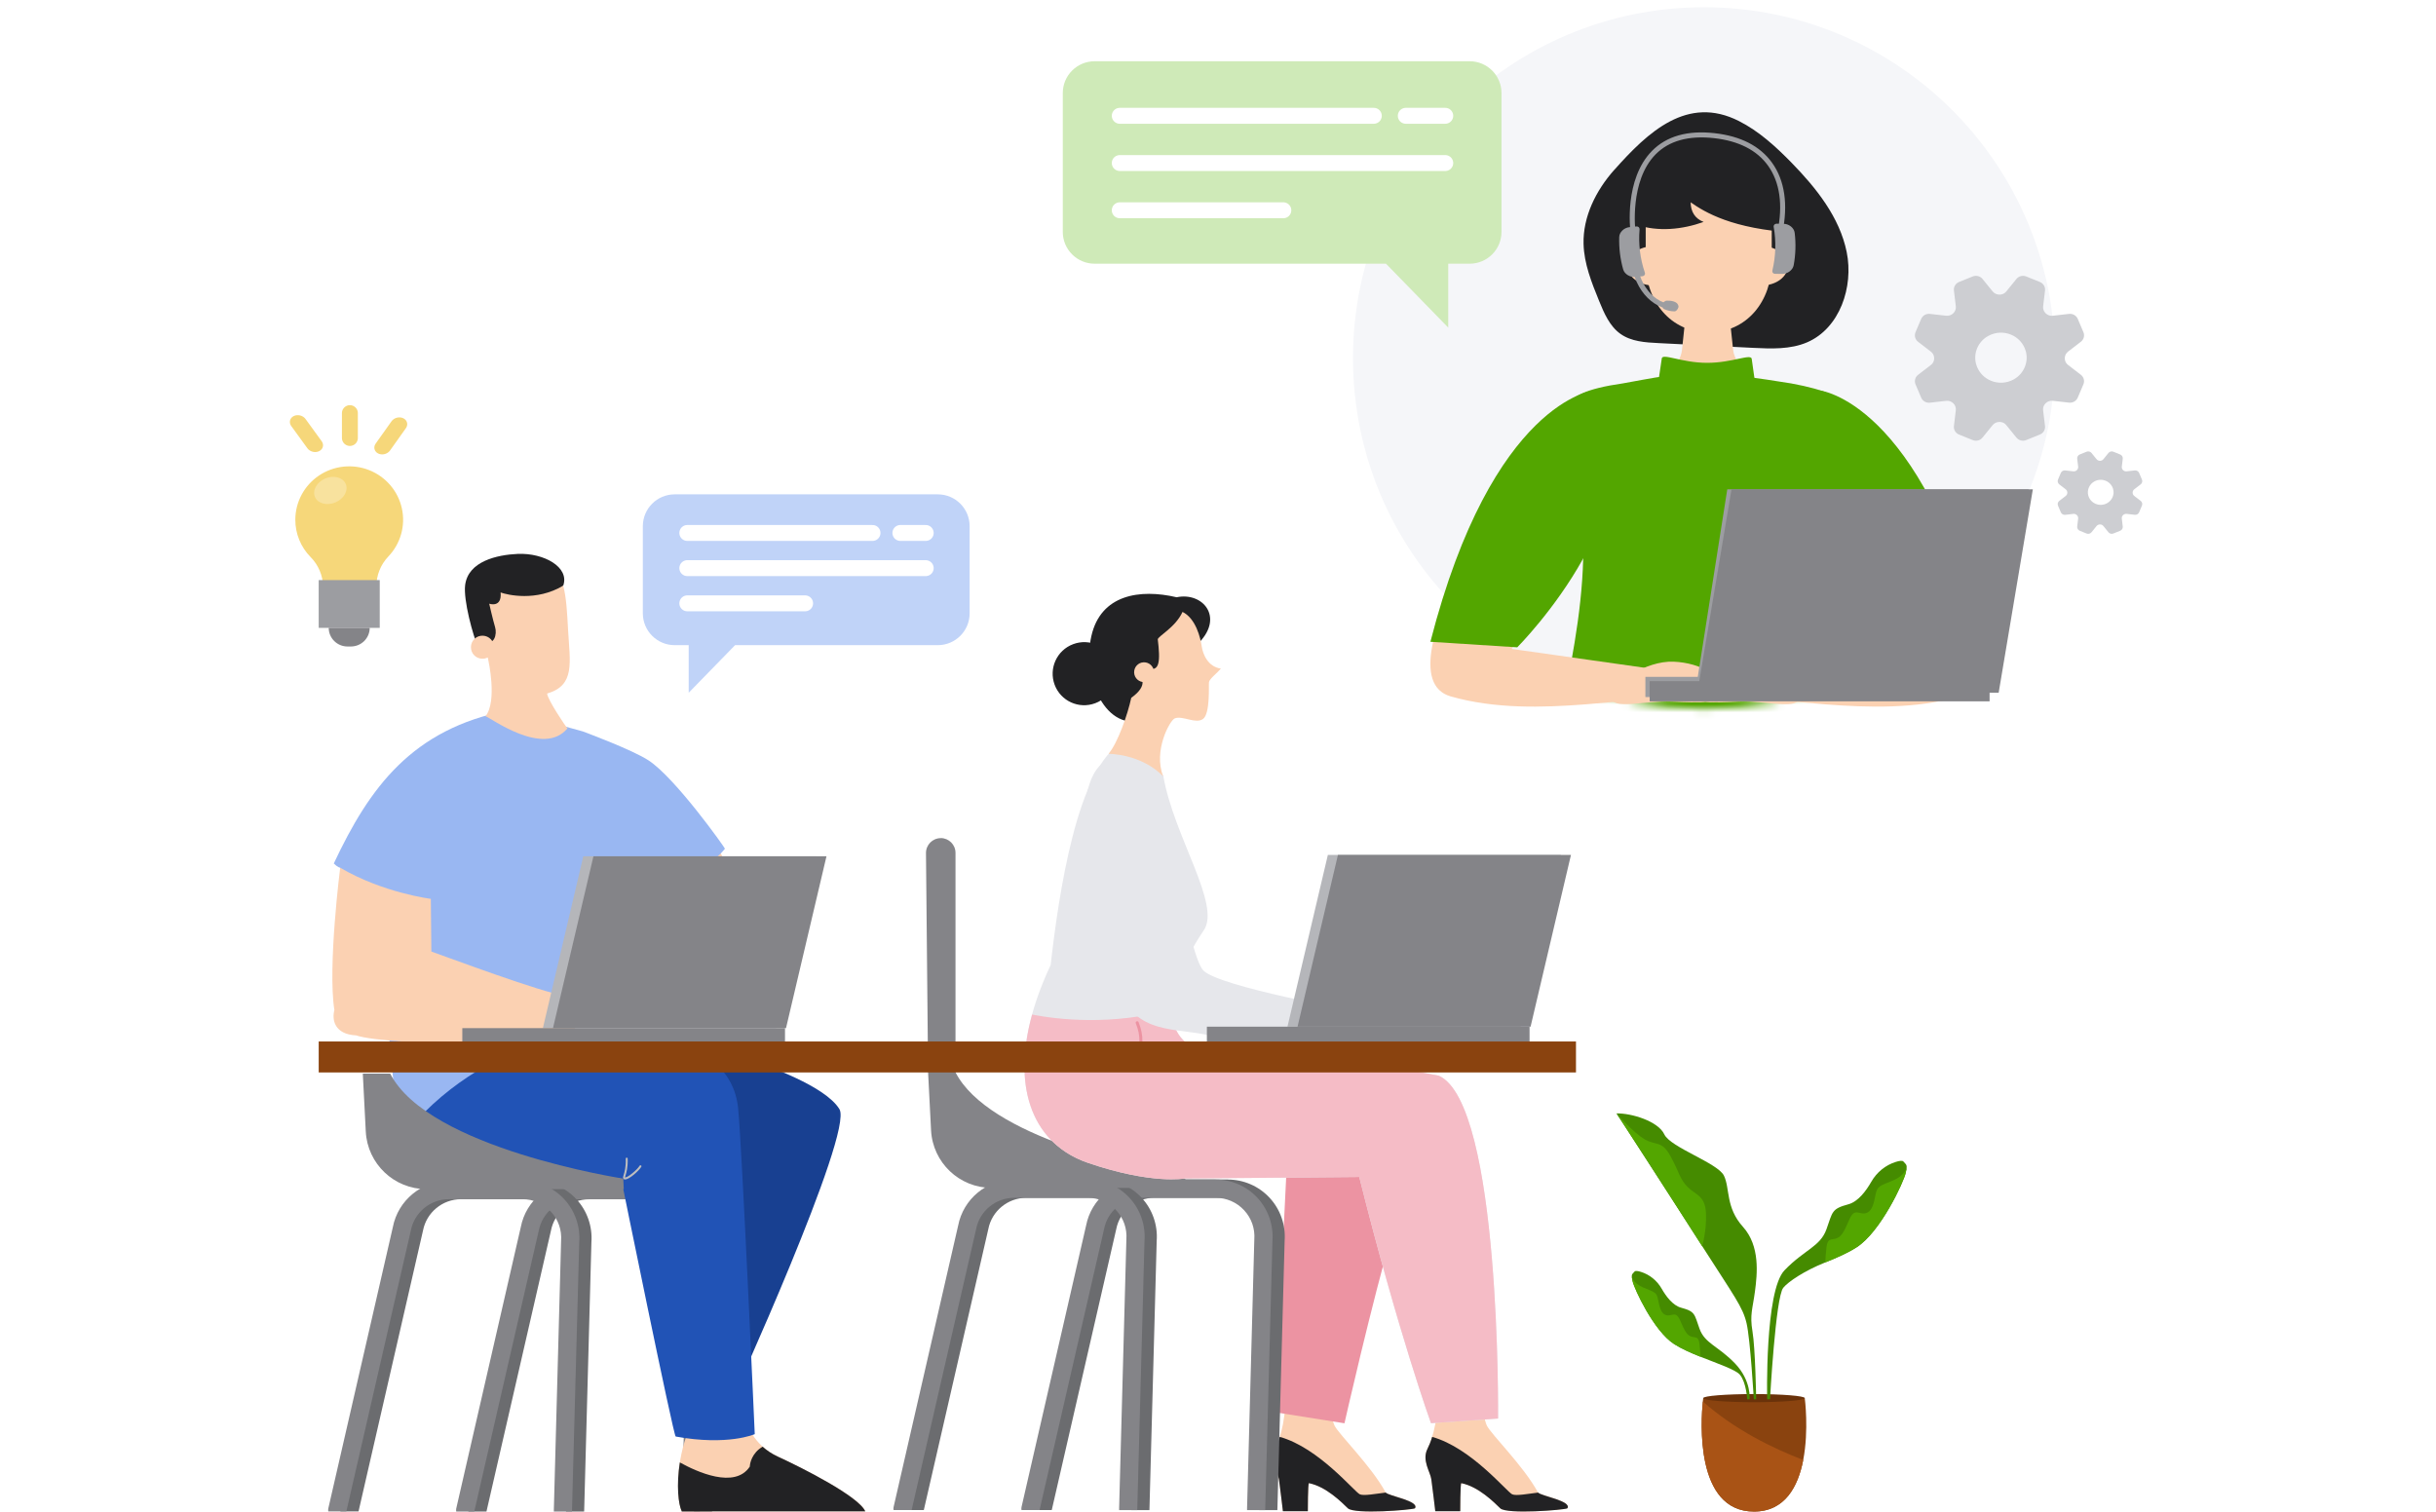 <svg width="306" height="190" viewBox="0 0 306 190" fill="none" xmlns="http://www.w3.org/2000/svg">
<path d="M220.328 189.91C224.224 189.91 225.866 186.764 226.513 183.429C227.243 179.666 226.707 175.658 226.707 175.658H213.949C213.949 175.658 213.929 175.811 213.902 176.084C213.662 178.454 212.895 189.91 220.328 189.91Z" fill="#8A430F"/>
<path d="M213.95 175.659C213.95 175.94 216.807 176.169 220.329 176.169C223.851 176.169 226.708 175.94 226.708 175.659C226.708 175.377 223.851 175.148 220.329 175.148C216.807 175.148 213.95 175.377 213.95 175.659Z" fill="#6A320A"/>
<path d="M203.054 139.888C203.054 139.888 209.781 150.242 213.819 156.56C217.856 162.879 218.913 164.192 219.392 166.232C219.872 168.273 220.306 175.806 220.306 175.806H220.605C220.605 175.806 220.501 169.412 220.137 167.259C219.784 165.18 220.161 164.432 220.451 162.245C220.738 160.058 221.123 156.558 218.938 154.129C216.75 151.699 217.327 149.318 216.558 147.714C215.789 146.111 209.831 144.166 209.062 142.514C208.29 140.863 204.927 139.84 203.054 139.888Z" fill="#458B00"/>
<path d="M203.054 139.889C203.054 139.889 205.169 142.32 206.61 143.148C208.051 143.974 208.725 143.245 209.828 145.239C210.935 147.232 210.975 148.108 211.989 149.128C213 150.148 214.203 150.197 214.298 152.434C214.393 154.669 213.819 156.565 213.819 156.565C213.819 156.565 203.486 140.424 203.054 139.889Z" fill="#53A600"/>
<path d="M219.772 175.805H219.471C219.471 175.805 219.381 173.735 218.569 172.731C218.044 172.083 215.818 171.347 213.615 170.464C212.403 169.979 211.199 169.448 210.29 168.862C207.729 167.218 205.291 161.92 205.083 160.977C205.008 160.648 204.976 160.449 204.979 160.311V160.307C204.983 160.053 205.11 160.014 205.325 159.758C205.429 159.634 205.741 159.678 206.121 159.794C207.225 160.135 208.157 160.899 208.734 161.91C209.267 162.846 210.12 164.013 211.165 164.294C212.973 164.781 212.821 165.086 213.488 166.943C214.153 168.801 215.834 169.105 217.94 171.296C220.044 173.49 219.772 175.805 219.772 175.805Z" fill="#458B00"/>
<path d="M213.615 170.465C212.403 169.98 211.199 169.449 210.29 168.863C207.729 167.219 205.291 161.921 205.083 160.978C205.008 160.649 204.976 160.45 204.979 160.312C204.985 160.374 205.105 161.214 206.438 161.77C207.822 162.346 208.093 162.346 208.272 163.231C208.453 164.114 208.605 165.059 209.326 165.24C210.048 165.423 210.5 164.602 211.07 165.94C211.643 167.278 211.916 167.736 212.441 167.919C212.966 168.102 213.366 167.827 213.484 168.863C213.556 169.497 213.595 170.096 213.615 170.465Z" fill="#53A600"/>
<path d="M221.984 175.806H222.342C222.342 175.806 223.041 162.991 224.002 161.799C224.622 161.03 226.669 159.655 229.277 158.61C230.713 158.033 232.141 157.407 233.215 156.713C236.246 154.767 239.135 148.492 239.384 147.373C239.472 146.984 239.51 146.749 239.508 146.586V146.582C239.501 146.282 239.354 146.236 239.099 145.932C238.977 145.786 238.606 145.836 238.155 145.976C236.848 146.378 235.744 147.284 235.061 148.48C234.43 149.588 233.419 150.972 232.181 151.306C230.041 151.884 230.22 152.244 229.431 154.442C228.644 156.643 226.653 157.002 224.16 159.598C221.663 162.197 221.984 175.806 221.984 175.806Z" fill="#458B00"/>
<path d="M229.279 158.609C230.716 158.033 232.143 157.406 233.217 156.713C236.249 154.766 239.137 148.491 239.386 147.373C239.474 146.984 239.513 146.748 239.51 146.586C239.501 146.659 239.361 147.652 237.782 148.313C236.142 148.997 235.823 148.997 235.608 150.045C235.394 151.09 235.215 152.209 234.36 152.424C233.505 152.641 232.969 151.667 232.292 153.252C231.614 154.837 231.29 155.379 230.668 155.594C230.046 155.812 229.573 155.487 229.433 156.713C229.349 157.463 229.302 158.173 229.279 158.609Z" fill="#53A600"/>
<path d="M220.329 189.91C224.225 189.91 225.867 186.765 226.514 183.429C222.698 181.965 217.889 179.621 213.903 176.084C213.663 178.454 212.896 189.91 220.329 189.91Z" fill="#A95315"/>
<g filter="url(#filter0_d_26979_323508)">
<line x1="43.952" y1="46.904" x2="43.952" y2="50.027" stroke="#F6D77A" stroke-width="2" stroke-linecap="round"/>
<line x1="1" y1="-1" x2="4.445" y2="-1" transform="matrix(0.587 0.809 -0.896 0.444 36 47.719)" stroke="#F6D77A" stroke-width="2" stroke-linecap="round"/>
<line x1="1" y1="-1" x2="4.436" y2="-1" transform="matrix(-0.579 0.815 -0.9 -0.436 49.761 47.113)" stroke="#F6D77A" stroke-width="2" stroke-linecap="round"/>
<path d="M37.097 60.305C37.097 59.208 37.367 58.127 37.886 57.158C38.404 56.188 39.155 55.359 40.071 54.744C40.987 54.129 42.042 53.746 43.142 53.628C44.243 53.511 45.356 53.663 46.383 54.071C47.411 54.478 48.322 55.13 49.036 55.968C49.751 56.806 50.248 57.805 50.482 58.877C50.717 59.949 50.684 61.062 50.384 62.119C50.084 63.175 49.528 64.142 48.764 64.936C47.804 65.951 47.274 67.293 47.284 68.684V68.914H40.585V68.744C40.572 67.333 40.006 65.982 39.006 64.978C37.779 63.727 37.094 62.05 37.097 60.305Z" fill="#F6D77A"/>
<path d="M40.033 67.883H47.701V73.885H40.033V67.883Z" fill="#9C9DA1"/>
<path opacity="0.27" d="M39.568 57.449C39.207 56.624 39.778 55.583 40.844 55.125C41.909 54.667 43.066 54.965 43.426 55.791C43.788 56.616 43.216 57.656 42.151 58.114C41.085 58.572 39.929 58.275 39.568 57.449Z" fill="white"/>
<path d="M46.441 73.883H41.292C41.292 74.19 41.353 74.495 41.472 74.779C41.59 75.063 41.764 75.321 41.983 75.538C42.203 75.755 42.463 75.928 42.749 76.046C43.036 76.163 43.343 76.224 43.653 76.224H44.08C44.706 76.224 45.307 75.977 45.75 75.538C46.193 75.099 46.441 74.504 46.441 73.883Z" fill="#848488"/>
</g>
<circle cx="214.047" cy="45" r="44.088" fill="#F5F6F9"/>
<path d="M202.758 21.36C200.486 23.925 198.832 27.215 198.92 30.645C198.983 33.134 199.933 35.501 200.871 37.805C201.503 39.354 202.198 40.987 203.562 41.952C204.914 42.909 206.668 43.027 208.325 43.106C212.285 43.304 216.244 43.501 220.204 43.702C222.501 43.816 224.887 43.916 227.001 43.01C231.103 41.247 232.865 36.047 231.973 31.665C231.082 27.283 228.143 23.614 225.025 20.42C223.058 18.41 220.949 16.483 218.442 15.211C211.979 11.929 207.04 16.542 202.763 21.364L202.758 21.36Z" fill="#222224"/>
<path d="M233.647 60.664C233.4 54.591 234.501 52.37 229.248 49.701L222.61 48.4C220.672 48.4 217.918 45.932 217.713 43.997L216.771 35.17H212.221L211.28 43.997C211.075 45.932 208.726 47.976 206.784 47.976L199.74 49.697C194.077 53.117 193.089 57.105 190.7 63.879L187.489 70.96L197.149 66.692L233.647 60.66V60.664Z" fill="#FBD1B2"/>
<mask id="mask0_26979_323508" style="mask-type:alpha" maskUnits="userSpaceOnUse" x="169" y="0" width="90" height="90">
<circle cx="214.047" cy="45" r="44.088" fill="#C4C4C4"/>
</mask>
<g mask="url(#mask0_26979_323508)">
<path d="M234.542 100.173C232.667 83.375 227.582 72.328 231.428 56.122C232.5 52.013 233.94 49.809 224.983 48.168C224.418 48.063 219.608 47.32 219.035 47.32C217.022 50.254 218.035 53.293 214.418 53.293C210.802 53.293 210.861 50.258 208.847 47.32C208.274 47.32 204.423 48.084 203.854 48.168C194.629 49.49 196.337 52.034 197.409 56.143C201.255 72.353 196.693 83.799 194.295 100.202C193.65 104.609 195.571 107.837 201.506 107.837H227.331C233.266 107.837 235.036 104.601 234.542 100.173Z" fill="#53A600"/>
</g>
<path d="M216.39 86.738C216.319 88.442 213.502 88.299 210.024 88.152C206.546 88.005 202.364 89.273 202.435 87.569C202.507 85.865 206.755 82.986 210.233 83.132C213.711 83.279 216.461 85.038 216.394 86.742L216.39 86.738Z" fill="#FBD1B2"/>
<path d="M236.209 55.568C236.209 55.568 255.931 84.731 246.208 87.497C235.083 90.666 222.401 86.8 215.876 88.06C211.246 88.949 215.218 84.836 215.218 84.836L238.574 81.524C238.574 81.524 233.894 74.859 232.279 67.816C230.663 60.773 236.209 55.568 236.209 55.568Z" fill="#FBD1B2"/>
<path d="M212.059 86.738C212.13 88.442 214.947 88.299 218.425 88.152C221.903 88.005 226.085 89.273 226.014 87.569C225.942 85.865 221.694 82.986 218.216 83.132C214.738 83.279 211.988 85.038 212.055 86.742L212.059 86.738Z" fill="#FBD1B2"/>
<path d="M193.592 54.289C193.592 54.289 172.522 84.728 182.241 87.498C193.366 90.667 206.048 86.801 212.573 88.06C217.203 88.95 213.231 84.837 213.231 84.837L189.875 81.525C189.875 81.525 196.191 72.652 197.807 65.609C199.423 58.566 193.592 54.293 193.592 54.293V54.289Z" fill="#FBD1B2"/>
<path d="M220.052 45.141L220.868 50.938C220.86 52.545 218.855 53.842 216.39 53.83L212.338 53.813C209.869 53.805 207.877 52.491 207.881 50.883L208.739 45.087C208.739 44.285 211.154 45.574 214.402 45.586C217.65 45.599 220.056 44.336 220.052 45.141Z" fill="#53A600"/>
<path d="M200.214 49.051C200.214 49.051 187.486 50.298 179.68 80.632L190.591 81.328C190.591 81.328 209.409 62.449 200.21 49.047L200.214 49.051Z" fill="#53A600"/>
<path d="M228.553 49.051C228.553 49.051 241.277 50.297 249.087 80.635L238.176 81.332C238.176 81.332 219.358 62.453 228.558 49.051H228.553Z" fill="#53A600"/>
<path d="M211.024 33.4C211.024 34.764 209.547 35.868 207.726 35.868C205.905 35.868 204.428 34.764 204.428 33.4C204.428 32.035 205.905 30.932 207.726 30.932C209.547 30.932 211.024 32.035 211.024 33.4Z" fill="#FBD1B2"/>
<path d="M217.984 33.4C217.984 34.764 219.462 35.868 221.283 35.868C223.103 35.868 224.581 34.764 224.581 33.4C224.581 32.035 223.103 30.932 221.283 30.932C219.462 30.932 217.984 32.035 217.984 33.4Z" fill="#FBD1B2"/>
<path d="M214.641 41.763C219.45 41.763 222.556 37.818 222.556 32.999V24.907C222.556 20.084 219.45 18.074 214.641 18.074C214.641 18.074 206.337 17.062 206.726 24.907V32.995C206.726 37.818 209.832 41.759 214.641 41.759V41.763Z" fill="#FBD1B2"/>
<path d="M204.411 26.419C204.432 26.788 204.482 27.46 204.717 27.745C204.93 28.001 205.257 28.131 205.571 28.236C208.283 29.147 211.301 28.845 214 27.884C212.904 27.451 212.393 26.599 212.368 25.416C214.155 26.662 217.583 28.769 225.439 29.235C223.506 27.3 224.179 23.645 222.752 21.311C221.969 20.026 220.906 19.195 219.554 18.541C217.445 17.516 216.022 15.963 211.129 17.248C207.601 18.171 204.16 21.756 204.407 26.419H204.411Z" fill="#222224"/>
<path d="M206.315 34.704C206.022 34.733 205.725 34.767 205.432 34.796C204.779 34.863 204.063 34.448 203.896 33.847C203.523 32.521 203.356 31.153 203.398 29.785C203.415 29.168 204.013 28.609 204.666 28.542C204.959 28.513 205.256 28.479 205.549 28.45C205.796 28.425 205.972 28.593 205.955 28.823C205.8 30.657 206.026 32.5 206.621 34.255C206.696 34.477 206.562 34.678 206.315 34.704Z" fill="#9C9DA1"/>
<path d="M222.981 34.401C223.278 34.401 223.576 34.41 223.869 34.414C224.526 34.422 225.2 33.94 225.313 33.331C225.564 31.975 225.606 30.599 225.438 29.239C225.363 28.626 224.718 28.127 224.061 28.118C223.764 28.118 223.467 28.11 223.174 28.105C222.927 28.105 222.764 28.286 222.805 28.517C223.124 30.326 223.069 32.185 222.638 33.986C222.584 34.212 222.734 34.401 222.981 34.406V34.401Z" fill="#9C9DA1"/>
<path d="M210.74 38.208C210.811 38.321 210.869 38.468 210.84 38.594C210.769 38.876 210.539 39.123 210.338 39.119C209.886 39.115 209.446 39.018 209.04 38.838C208.856 38.754 208.772 38.439 208.844 38.162C208.877 38.036 209.149 37.78 209.358 37.772C209.961 37.751 210.539 37.889 210.744 38.212L210.74 38.208Z" fill="#9C9DA1"/>
<path d="M210.379 38.864C207.449 38.948 204.98 35.98 204.875 32.253C204.871 32.081 205.017 31.934 205.206 31.93C205.394 31.926 205.549 32.06 205.553 32.236C205.649 35.619 207.809 38.314 210.362 38.238C210.551 38.234 210.705 38.368 210.71 38.545C210.714 38.717 210.567 38.864 210.379 38.868V38.864Z" fill="#9C9DA1"/>
<path d="M223.89 29.277L223.274 29.147C223.99 25.764 223.58 22.88 222.09 20.811C220.692 18.867 218.411 17.705 215.314 17.357C212.116 17 209.642 17.688 207.955 19.409C204.666 22.771 205.427 28.991 205.436 29.054L204.812 29.134C204.779 28.866 204.004 22.544 207.508 18.968C209.332 17.105 211.986 16.349 215.381 16.731C218.662 17.101 221.09 18.347 222.596 20.442C224.195 22.662 224.639 25.718 223.89 29.277Z" fill="#9C9DA1"/>
<path d="M249.388 85.039H206.688V87.578H249.388V85.039Z" fill="#9C9DA1"/>
<path d="M249.923 85.576H207.223V88.115H249.923V85.576Z" fill="#848488"/>
<path d="M251.063 85.42H213.209L216.972 61.475H254.821L251.063 85.42Z" fill="#9C9DA1"/>
<path d="M251.063 87.036H213.209L217.507 61.475H255.357L251.063 87.036Z" fill="#848488"/>
<path d="M160.176 182.032C160.887 180.611 161.652 177.886 161.47 173.978C161.269 172.52 162.809 170.643 162.527 168.53C162.39 167.482 162.244 166.361 162.089 165.195L168.439 166.088C168.321 167.345 168.212 168.53 168.102 169.614C167.884 171.919 166.809 175.244 167.219 177.522C167.346 178.205 167.483 178.798 167.638 179.107C168.194 180.237 172.211 184.127 174.052 187.489C174.225 187.899 178.379 188.555 177.751 189.503C177.377 189.712 170.134 190.277 169.323 189.503C168.512 188.719 166.59 186.778 164.431 186.341C164.294 186.368 164.294 189.858 164.294 189.858H161.16C161.16 189.858 160.796 186.769 160.659 185.84C160.522 184.902 159.456 183.48 160.176 182.041V182.032Z" fill="#FBD1B2"/>
<path d="M174.07 187.524C172.758 187.679 171.319 187.962 170.818 187.743C170.143 187.442 165.67 181.894 160.76 180.527C160.577 181.129 160.368 181.63 160.167 182.031C159.448 183.47 160.514 184.9 160.65 185.83C160.787 186.759 161.151 189.866 161.151 189.866H164.285C164.285 189.866 164.285 186.358 164.422 186.34C166.581 186.777 168.504 188.718 169.314 189.501C170.125 190.285 177.368 189.711 177.742 189.501C178.343 188.572 174.453 187.962 174.07 187.524Z" fill="#222224"/>
<path d="M161.735 144.553L173.78 145.919L175.21 153.682L175.246 153.554C175.21 153.682 175.174 153.809 175.137 153.946C172.222 164.022 168.887 178.818 168.887 178.818L160.269 177.451C160.852 161.298 161.735 144.562 161.735 144.562V144.553Z" fill="#EC93A2"/>
<path d="M154.228 148.186H144.99C141.565 148.186 138.604 150.627 137.957 153.998L129.848 189.357C129.821 189.484 129.83 189.603 129.848 189.721H132.117L140.216 154.435C140.654 152.149 142.667 150.491 144.999 150.491H154.237C155.604 150.491 156.87 151.046 157.809 152.048C158.738 153.051 159.194 154.353 159.093 155.72L158.182 189.493C158.182 189.575 158.182 189.648 158.182 189.73H160.451C160.451 189.73 160.46 189.685 160.46 189.666L161.371 155.893C161.517 153.916 160.834 151.939 159.476 150.481C158.128 149.024 156.215 148.195 154.228 148.195V148.186Z" fill="#6B6C6F"/>
<path d="M152.697 148.186H143.459C140.033 148.186 137.072 150.627 136.426 153.998L128.317 189.357C128.29 189.484 128.299 189.603 128.317 189.721H130.586L138.685 154.435C139.122 152.149 141.136 150.491 143.468 150.491H152.706C154.073 150.491 155.339 151.046 156.278 152.048C157.207 153.051 157.662 154.353 157.562 155.72L156.651 189.493C156.651 189.575 156.651 189.648 156.651 189.73H158.92C158.92 189.73 158.929 189.685 158.929 189.666L159.84 155.893C159.986 153.916 159.302 151.939 157.945 150.481C156.596 149.024 154.683 148.195 152.697 148.195V148.186Z" fill="#848488"/>
<path d="M138.157 148.186H128.919C125.493 148.186 122.532 150.627 121.885 153.998L113.777 189.357C113.75 189.484 113.759 189.603 113.777 189.721H116.046L124.145 154.435C124.582 152.149 126.596 150.491 128.928 150.491H138.166C139.533 150.491 140.799 151.046 141.738 152.048C142.667 153.051 143.122 154.353 143.022 155.72L142.111 189.493C142.111 189.575 142.111 189.648 142.111 189.73H144.38C144.38 189.73 144.389 189.685 144.389 189.666L145.3 155.893C145.446 153.916 144.762 151.939 143.405 150.481C142.056 149.024 140.143 148.195 138.157 148.195V148.186Z" fill="#6B6C6F"/>
<path d="M136.626 148.186H127.388C123.962 148.186 121.001 150.627 120.354 153.998L112.246 189.357C112.218 189.484 112.228 189.603 112.246 189.721H114.514L122.614 154.435C123.051 152.149 125.064 150.491 127.397 150.491H136.635C138.002 150.491 139.268 151.046 140.206 152.048C141.136 153.051 141.591 154.353 141.491 155.72L140.58 189.493C140.58 189.575 140.58 189.648 140.58 189.73H142.848C142.848 189.73 142.858 189.685 142.858 189.666L143.769 155.893C143.914 153.916 143.231 151.939 141.874 150.481C140.525 149.024 138.612 148.195 136.626 148.195V148.186Z" fill="#848488"/>
<path d="M118.168 105.293C119.188 105.293 120.026 106.122 120.026 107.152V134.72C124.154 142.838 142.885 146.756 148.005 147.685C148.771 147.821 149.326 148.468 149.363 149.243H124.573C120.509 149.243 117.166 146.063 116.956 142.009L116.583 134.729L116.318 107.179C116.309 106.149 117.138 105.302 118.177 105.302L118.168 105.293Z" fill="#848488"/>
<path d="M179.31 182.032C180.021 180.611 180.786 177.886 180.604 173.978C180.403 172.52 180.148 170.671 179.866 168.557C179.729 167.509 179.583 166.389 179.428 165.223L186.425 167.099C186.307 168.357 186.198 169.541 186.088 170.625C185.87 172.93 185.942 175.244 186.352 177.522C186.48 178.205 186.617 178.798 186.772 179.107C187.327 180.237 191.345 184.127 193.185 187.489C193.359 187.899 197.513 188.555 196.884 189.503C196.511 189.712 189.268 190.277 188.457 189.503C187.646 188.719 185.724 186.778 183.565 186.341C183.428 186.368 183.428 189.858 183.428 189.858H180.294C180.294 189.858 179.929 186.769 179.793 185.84C179.656 184.902 178.59 183.48 179.31 182.041V182.032Z" fill="#FBD1B2"/>
<path d="M193.213 187.526C191.901 187.681 190.461 187.964 189.96 187.745C189.286 187.444 184.813 181.896 179.902 180.529C179.72 181.131 179.51 181.632 179.31 182.033C178.59 183.472 179.656 184.902 179.793 185.832C179.929 186.77 180.294 189.868 180.294 189.868H183.428C183.428 189.868 183.428 186.36 183.565 186.342C185.724 186.779 187.646 188.72 188.457 189.503C189.268 190.287 196.511 189.713 196.884 189.503C197.486 188.574 193.595 187.964 193.213 187.526Z" fill="#222224"/>
<path d="M150.775 132.016C150.775 132.016 164.086 131.824 180.731 135.15C188.566 138.675 188.175 178.225 188.175 178.225L179.756 178.808C179.756 178.808 175.647 167.456 170.746 147.868L148.817 148.059C148.817 148.059 144.708 148.843 136.681 146.101C128.655 143.358 125.912 134.157 131.98 121.238C132.955 112.619 135.306 96.174 141.082 93.241L144.535 92.731C144.535 92.731 144.644 95.527 146.129 97.486C147.45 105.121 153.417 113.658 151.213 116.883C149.008 120.117 143.724 129.364 150.775 132.006V132.016Z" fill="#E6E7EB"/>
<path d="M150.638 80.714C153.745 77.507 151.076 74.355 147.805 75.038C143.167 73.954 138.266 74.701 137.091 79.921C135.915 85.151 138.876 92.193 143.915 90.38C148.953 88.567 150.638 80.723 150.638 80.723V80.714Z" fill="#222224"/>
<path d="M143.25 85.051L143.978 83.839C145.755 84.668 145.746 82.938 145.436 80.341C145.409 79.958 147.659 78.838 148.543 76.879C150.219 77.699 150.811 80.177 150.957 81.216C151.112 82.254 151.759 83.767 153.362 84.003C152.916 84.541 151.923 85.297 151.868 85.698C151.814 86.099 152.041 89.679 151.112 90.335C150.183 90.991 148.579 89.88 147.577 90.253C146.958 90.481 144.835 94.344 146.119 97.542C143.313 94.672 139.25 94.708 139.25 94.708C140.416 93.333 141.664 89.725 142.102 87.675C144.388 86.035 143.231 85.051 143.231 85.051H143.25Z" fill="#FBD1B2"/>
<path d="M144.953 84.403C144.98 85.087 144.452 85.67 143.76 85.697C143.076 85.725 142.493 85.196 142.466 84.504C142.439 83.82 142.967 83.237 143.659 83.21C144.343 83.183 144.926 83.711 144.953 84.403Z" fill="#FBD1B2"/>
<path d="M132.48 86.034C133.245 88.084 135.532 89.123 137.582 88.348C139.632 87.583 140.671 85.296 139.905 83.246C139.14 81.197 136.853 80.158 134.803 80.932C132.753 81.698 131.715 83.984 132.48 86.034Z" fill="#222224"/>
<path d="M179.756 178.815C179.756 178.815 175.647 167.464 170.745 147.876L148.816 148.067C148.816 148.067 144.707 148.85 136.681 146.108C130.012 143.831 126.996 137.089 129.647 127.468C132.836 128.087 139.633 128.907 147.249 126.803C147.203 129.035 148.096 131.003 150.784 132.014C150.784 132.014 164.095 131.823 180.74 135.148C188.575 138.674 188.183 178.223 188.183 178.223L179.765 178.806L179.756 178.815Z" fill="#F5BCC6"/>
<path d="M139.615 134.556H139.624C141.073 134.483 142.239 133.864 142.913 132.807C143.66 131.632 143.696 130.083 143.022 128.425C142.986 128.324 142.876 128.279 142.776 128.324C142.676 128.361 142.63 128.47 142.676 128.57C143.305 130.11 143.277 131.54 142.603 132.606C142.002 133.554 140.936 134.119 139.615 134.182C139.515 134.182 139.433 134.274 139.433 134.383C139.433 134.483 139.524 134.565 139.624 134.565L139.615 134.556Z" fill="#EC93A2"/>
<path d="M141.573 95.407C146.174 97.949 149.108 119.879 151.167 121.938C153.226 123.997 170.254 127.03 170.254 127.03L168.978 131.048L152.825 130.365C149.108 128.998 143.131 130.365 140.981 125.081C138.831 119.797 136.089 107.752 136.18 103.252C136.28 98.751 137.455 94.442 141.564 95.416L141.573 95.407Z" fill="#E6E7EB"/>
<path d="M196.073 107.408H166.8L161.726 128.991H190.998L196.073 107.408Z" fill="#B5B6BA"/>
<path d="M197.338 107.408H168.066L162.991 128.991H192.264L197.338 107.408Z" fill="#848488"/>
<path d="M192.137 128.99H151.604V130.913H192.137V128.99Z" fill="#848488"/>
<path d="M83.22 148.369H73.981C70.556 148.369 67.595 150.811 66.948 154.182L58.84 189.54C58.812 189.668 58.821 189.786 58.84 189.905H61.108L69.207 154.619C69.645 152.332 71.658 150.674 73.99 150.674H83.229C84.595 150.674 85.862 151.23 86.8 152.232C87.729 153.234 88.185 154.537 88.085 155.904L87.174 189.677C87.174 189.759 87.174 189.832 87.174 189.914H89.442C89.442 189.914 89.451 189.868 89.451 189.85L90.362 156.077C90.508 154.1 89.825 152.123 88.467 150.665C87.119 149.207 85.206 148.378 83.22 148.378V148.369Z" fill="#6B6C6F"/>
<path d="M81.688 148.369H72.45C69.025 148.369 66.064 150.811 65.417 154.182L57.308 189.54C57.281 189.668 57.29 189.786 57.308 189.905H59.577L67.676 154.619C68.114 152.332 70.127 150.674 72.459 150.674H81.698C83.064 150.674 84.33 151.23 85.269 152.232C86.198 153.234 86.654 154.537 86.553 155.904L85.642 189.677C85.642 189.759 85.642 189.832 85.642 189.914H87.911C87.911 189.914 87.92 189.868 87.92 189.85L88.831 156.077C88.977 154.1 88.294 152.123 86.936 150.665C85.588 149.207 83.674 148.378 81.688 148.378V148.369Z" fill="#848488"/>
<path d="M67.148 148.369H57.91C54.484 148.369 51.524 150.811 50.877 154.182L42.768 189.531C42.741 189.659 42.75 189.777 42.768 189.895H45.037L53.136 154.61C53.574 152.323 55.587 150.665 57.919 150.665H67.157C68.524 150.665 69.79 151.221 70.729 152.223C71.658 153.225 72.114 154.528 72.013 155.895L71.102 189.668C71.102 189.75 71.102 189.823 71.102 189.905H73.371C73.371 189.905 73.38 189.859 73.38 189.841L74.291 156.068C74.437 154.091 73.754 152.114 72.396 150.656C71.048 149.198 69.134 148.369 67.148 148.369Z" fill="#6B6C6F"/>
<path d="M65.618 148.369H56.38C52.954 148.369 49.993 150.811 49.346 154.182L41.238 189.531C41.211 189.659 41.22 189.777 41.238 189.895H43.507L51.606 154.61C52.043 152.323 54.057 150.665 56.389 150.665H65.627C66.994 150.665 68.26 151.221 69.198 152.223C70.128 153.225 70.583 154.528 70.483 155.895L69.572 189.668C69.572 189.75 69.572 189.823 69.572 189.905H71.841C71.841 189.905 71.85 189.859 71.85 189.841L72.761 156.068C72.907 154.091 72.223 152.114 70.866 150.656C69.517 149.198 67.604 148.369 65.618 148.369Z" fill="#848488"/>
<path d="M95.911 133.793C95.911 133.793 103.655 136.372 105.45 139.36C107.235 142.339 91.738 176.313 91.738 176.313L80.814 132.008L95.911 133.793Z" fill="#184091"/>
<path d="M86.244 180.348C84.786 184.52 85.051 188.693 85.652 189.886H108.702C107.909 188.028 100.885 184.456 97.705 182.999C94.526 181.541 93.797 178.689 93.797 178.689L86.244 180.348Z" fill="#FBD1B2"/>
<path d="M50.349 143.257C50.312 144.114 52.007 147.594 58.758 147.594C65.509 147.594 78.027 148.095 78.027 148.095C78.027 148.095 84.587 180.383 84.878 180.483C91.438 181.677 94.809 180.183 94.809 180.183C94.809 180.183 93.224 144.323 92.722 139.258C92.221 134.192 88.249 132.598 88.249 132.598L58.148 132.698C58.148 132.698 50.066 137.235 50.331 143.257H50.349Z" fill="#2153B6"/>
<path d="M90.216 106.57L93.068 112.264L83.602 112.893C83.602 112.893 83.037 109.121 83.037 108.985C83.037 108.848 90.225 106.57 90.225 106.57H90.216Z" fill="#FBD1B2"/>
<path d="M63.731 89.269C51.787 91.611 46.44 98.881 41.93 108.484C42.458 109.012 42.722 109.012 42.722 109.012C42.722 109.012 48.817 125.831 48.817 127.224C48.553 130.003 50.339 143.651 50.339 143.25C55.104 136.563 63.121 132.39 64.971 132.39C66.82 132.39 82.654 119.872 82.654 119.872L83.183 110.734C88.877 109.741 91.063 106.625 91.063 106.625C91 106.425 84.859 97.77 81.488 95.547C79.438 94.189 73.207 91.893 73.207 91.893L63.722 89.269H63.731Z" fill="#99B7F2"/>
<path d="M42.733 109.02C48.163 112.199 54.121 112.928 54.121 112.928L54.185 119.551C61.136 122.066 69.946 125.309 72.534 125.382C75.121 125.455 70.876 131.277 70.876 131.277C70.876 131.277 48.955 131.477 44.719 130.083C42.004 129.947 41.676 128.097 42.004 126.904C41.147 121.474 42.733 109.02 42.733 109.02Z" fill="#FBD1B2"/>
<path d="M102.543 107.58H73.271L68.196 129.172H97.469L102.543 107.58Z" fill="#B5B6BA"/>
<path d="M103.819 107.58H74.547L69.463 129.172H98.735L103.819 107.58Z" fill="#848488"/>
<path d="M98.608 129.172H58.074V131.094H98.608V129.172Z" fill="#848488"/>
<g style="mix-blend-mode:multiply">
<g style="mix-blend-mode:multiply">
<path d="M78.546 148.188H78.519C78.455 148.188 78.355 148.169 78.3 148.078C78.227 147.969 78.273 147.841 78.337 147.623C78.446 147.286 78.637 146.657 78.601 145.573C78.601 145.5 78.655 145.445 78.719 145.445C78.792 145.445 78.847 145.5 78.847 145.564C78.883 146.684 78.683 147.34 78.573 147.696C78.546 147.778 78.519 147.878 78.51 147.923H78.537C78.874 147.951 80.067 146.939 80.341 146.466C80.377 146.402 80.45 146.384 80.514 146.42C80.578 146.457 80.596 146.529 80.559 146.593C80.286 147.067 79.065 148.179 78.546 148.179V148.188Z" fill="#BFBFBF"/>
</g>
</g>
<path d="M97.696 182.999C96.931 182.643 96.311 182.215 95.801 181.76C94.435 182.543 94.189 183.892 94.189 184.256C92.303 187.117 87.501 184.903 85.397 183.737C84.95 186.598 85.206 189.03 85.643 189.886H108.693C107.9 188.028 100.876 184.457 97.696 182.999Z" fill="#222224"/>
<path d="M197.968 130.85H40.035V134.74H197.968V130.85Z" fill="#8A430F"/>
<path d="M78.3 148.079C78.3 148.079 53.81 144.325 49.018 134.887H45.574L45.948 142.166C46.157 146.22 49.51 149.4 53.564 149.4H78.354L78.291 148.07L78.3 148.079Z" fill="#848488"/>
<path d="M70.746 73.589C71.585 71.275 68.341 69.453 65.043 69.589C62.419 69.708 58.812 70.519 58.429 73.507C58.192 75.365 59.395 79.857 60.105 81.424C60.816 82.991 64.36 83.483 64.36 83.483L70.746 73.571V73.589Z" fill="#222224"/>
<path d="M60.989 89.988C62.501 88.084 61.335 82.918 61.335 82.918L60.807 80.522C62.082 81.206 62.465 79.684 62.191 78.791C61.918 77.889 61.453 75.849 61.453 75.849C61.453 75.849 63.066 76.413 62.884 74.436C63.731 74.746 67.375 75.603 70.746 73.58C71.156 75.083 71.247 77.124 71.357 79.101C71.594 83.292 72.277 86.098 68.724 87.137C68.815 87.939 71.001 91.218 71.284 91.51C68.25 95.154 61.636 90.171 60.989 89.988Z" fill="#FBD1B2"/>
<path d="M62.036 81.078C62.163 81.87 61.635 82.617 60.843 82.745C60.05 82.873 59.303 82.344 59.175 81.552C59.048 80.759 59.576 80.012 60.369 79.884C61.161 79.757 61.908 80.285 62.036 81.078Z" fill="#FBD1B2"/>
<path fill-rule="evenodd" clip-rule="evenodd" d="M137.502 7.695C135.293 7.695 133.502 9.486 133.502 11.695V29.131C133.502 31.34 135.293 33.13 137.502 33.13H184.612C186.821 33.13 188.612 31.34 188.612 29.131V11.695C188.612 9.486 186.821 7.695 184.612 7.695H137.502ZM174.101 33.131L181.922 41.16V33.131H174.101Z" fill="#CFEAB8"/>
<line x1="140.659" y1="14.549" x2="172.573" y2="14.549" stroke="white" stroke-width="2" stroke-linecap="round"/>
<line x1="176.589" y1="14.549" x2="181.547" y2="14.549" stroke="white" stroke-width="2" stroke-linecap="round"/>
<line x1="140.659" y1="20.484" x2="181.547" y2="20.484" stroke="white" stroke-width="2" stroke-linecap="round"/>
<line x1="140.659" y1="26.418" x2="161.208" y2="26.418" stroke="white" stroke-width="2" stroke-linecap="round"/>
<path fill-rule="evenodd" clip-rule="evenodd" d="M84.751 62.109C82.542 62.109 80.751 63.9 80.751 66.109V77.056C80.751 79.265 82.542 81.056 84.751 81.056H86.512V87.035L92.337 81.056H117.801C120.011 81.056 121.801 79.265 121.801 77.056V66.109C121.801 63.9 120.011 62.109 117.801 62.109H84.751Z" fill="#C0D3F8"/>
<line x1="86.338" y1="66.959" x2="109.6" y2="66.959" stroke="white" stroke-width="2" stroke-linecap="round"/>
<line x1="113.102" y1="66.959" x2="116.285" y2="66.959" stroke="white" stroke-width="2" stroke-linecap="round"/>
<line x1="86.338" y1="71.379" x2="116.284" y2="71.379" stroke="white" stroke-width="2" stroke-linecap="round"/>
<line x1="86.338" y1="75.801" x2="101.134" y2="75.801" stroke="white" stroke-width="2" stroke-linecap="round"/>
<path d="M240.619 41.737L241.331 40.064C241.511 39.639 241.959 39.383 242.43 39.436L244.463 39.668C244.794 39.705 245.124 39.594 245.36 39.364L245.368 39.356C245.605 39.126 245.721 38.802 245.681 38.478L245.443 36.499C245.387 36.042 245.651 35.605 246.088 35.427L247.804 34.734C248.241 34.559 248.743 34.686 249.036 35.047L250.304 36.61C250.512 36.866 250.827 37.016 251.161 37.016H251.187C251.51 37.016 251.816 36.871 252.016 36.626L253.294 35.049C253.587 34.688 254.091 34.559 254.526 34.736L256.243 35.429C256.679 35.605 256.942 36.042 256.888 36.501L256.649 38.482C256.611 38.804 256.725 39.126 256.962 39.356L256.982 39.376C257.21 39.598 257.531 39.707 257.851 39.67L259.9 39.436C260.369 39.381 260.817 39.639 261 40.064L261.711 41.737C261.891 42.162 261.761 42.652 261.39 42.937L259.786 44.172C259.523 44.376 259.369 44.682 259.369 45.008V45.033C259.369 45.347 259.517 45.646 259.77 45.841L261.388 47.086C261.759 47.371 261.891 47.863 261.709 48.287L260.998 49.959C260.817 50.385 260.369 50.64 259.898 50.587L257.865 50.355C257.535 50.318 257.204 50.429 256.968 50.66L256.96 50.667C256.723 50.898 256.607 51.222 256.647 51.546L256.886 53.525C256.942 53.981 256.677 54.419 256.241 54.596L254.524 55.289C254.087 55.465 253.585 55.338 253.292 54.977L252.014 53.4C251.814 53.152 251.51 53.01 251.187 53.01H251.159C250.827 53.01 250.51 53.158 250.304 53.413L249.036 54.979C248.743 55.34 248.239 55.468 247.804 55.291L246.088 54.598C245.651 54.422 245.389 53.985 245.443 53.527L245.681 51.55C245.719 51.226 245.605 50.904 245.371 50.673L245.362 50.666C245.128 50.435 244.796 50.322 244.465 50.361L242.432 50.593C241.963 50.648 241.515 50.39 241.333 49.965L240.621 48.292C240.441 47.867 240.571 47.377 240.942 47.092L242.56 45.847C242.815 45.652 242.961 45.355 242.961 45.041V44.996C242.961 44.682 242.813 44.383 242.56 44.188L240.942 42.943C240.569 42.654 240.439 42.162 240.619 41.737ZM248.233 45.755C248.796 47.756 251.115 48.691 252.964 47.664C254.224 46.965 254.853 45.486 254.47 44.124C253.907 42.123 251.588 41.187 249.739 42.215C248.477 42.914 247.848 44.393 248.233 45.755Z" fill="#CDCED2"/>
<path d="M258.518 60.253L258.873 59.417C258.963 59.204 259.188 59.076 259.423 59.103L260.44 59.219C260.605 59.237 260.77 59.182 260.888 59.067L260.892 59.063C261.01 58.948 261.068 58.786 261.048 58.624L260.929 57.634C260.901 57.406 261.033 57.187 261.252 57.098L262.11 56.752C262.328 56.664 262.58 56.728 262.726 56.908L263.36 57.69C263.464 57.818 263.621 57.893 263.789 57.893H263.802C263.963 57.893 264.116 57.821 264.216 57.698L264.855 56.909C265.001 56.729 265.254 56.664 265.471 56.753L266.329 57.099C266.548 57.187 266.679 57.406 266.652 57.635L266.533 58.626C266.514 58.787 266.571 58.948 266.689 59.063L266.699 59.072C266.813 59.184 266.973 59.238 267.133 59.22L268.158 59.103C268.392 59.075 268.617 59.204 268.708 59.417L269.063 60.253C269.153 60.466 269.088 60.711 268.903 60.853L268.101 61.471C267.97 61.572 267.893 61.726 267.893 61.889V61.901C267.893 62.059 267.967 62.208 268.093 62.305L268.902 62.928C269.087 63.07 269.153 63.316 269.062 63.528L268.707 64.364C268.617 64.577 268.392 64.705 268.157 64.678L267.141 64.562C266.975 64.544 266.81 64.6 266.692 64.715L266.688 64.719C266.57 64.834 266.512 64.996 266.532 65.158L266.651 66.147C266.679 66.376 266.547 66.594 266.328 66.683L265.47 67.029C265.252 67.117 265 67.054 264.854 66.873L264.215 66.085C264.115 65.961 263.963 65.889 263.802 65.889H263.788C263.621 65.889 263.463 65.964 263.36 66.091L262.726 66.874C262.58 67.055 262.327 67.119 262.11 67.03L261.252 66.684C261.033 66.596 260.902 66.377 260.929 66.148L261.048 65.16C261.067 64.998 261.01 64.837 260.893 64.722L260.889 64.718C260.772 64.602 260.606 64.546 260.441 64.565L259.424 64.681C259.19 64.709 258.965 64.58 258.874 64.367L258.519 63.531C258.429 63.318 258.494 63.073 258.679 62.931L259.488 62.308C259.615 62.211 259.688 62.062 259.688 61.905V61.883C259.688 61.726 259.614 61.576 259.488 61.479L258.679 60.856C258.493 60.712 258.428 60.466 258.518 60.253ZM262.324 62.262C262.606 63.263 263.765 63.73 264.69 63.217C265.32 62.867 265.634 62.128 265.443 61.447C265.162 60.446 264.002 59.978 263.077 60.492C262.447 60.842 262.132 61.581 262.324 62.262Z" fill="#CDCED2"/>
<defs>
<filter id="filter0_d_26979_323508" x="17.412" y="31.904" width="52.739" height="68.32" filterUnits="userSpaceOnUse" color-interpolation-filters="sRGB">
<feFlood flood-opacity="0" result="BackgroundImageFix"/>
<feColorMatrix in="SourceAlpha" type="matrix" values="0 0 0 0 0 0 0 0 0 0 0 0 0 0 0 0 0 0 127 0" result="hardAlpha"/>
<feOffset dy="5"/>
<feGaussianBlur stdDeviation="9.5"/>
<feComposite in2="hardAlpha" operator="out"/>
<feColorMatrix type="matrix" values="0 0 0 0 0.81 0 0 0 0 0.9 0 0 0 0 0.864 0 0 0 0.7 0"/>
<feBlend mode="normal" in2="BackgroundImageFix" result="effect1_dropShadow_26979_323508"/>
<feBlend mode="normal" in="SourceGraphic" in2="effect1_dropShadow_26979_323508" result="shape"/>
</filter>
</defs>
</svg>
